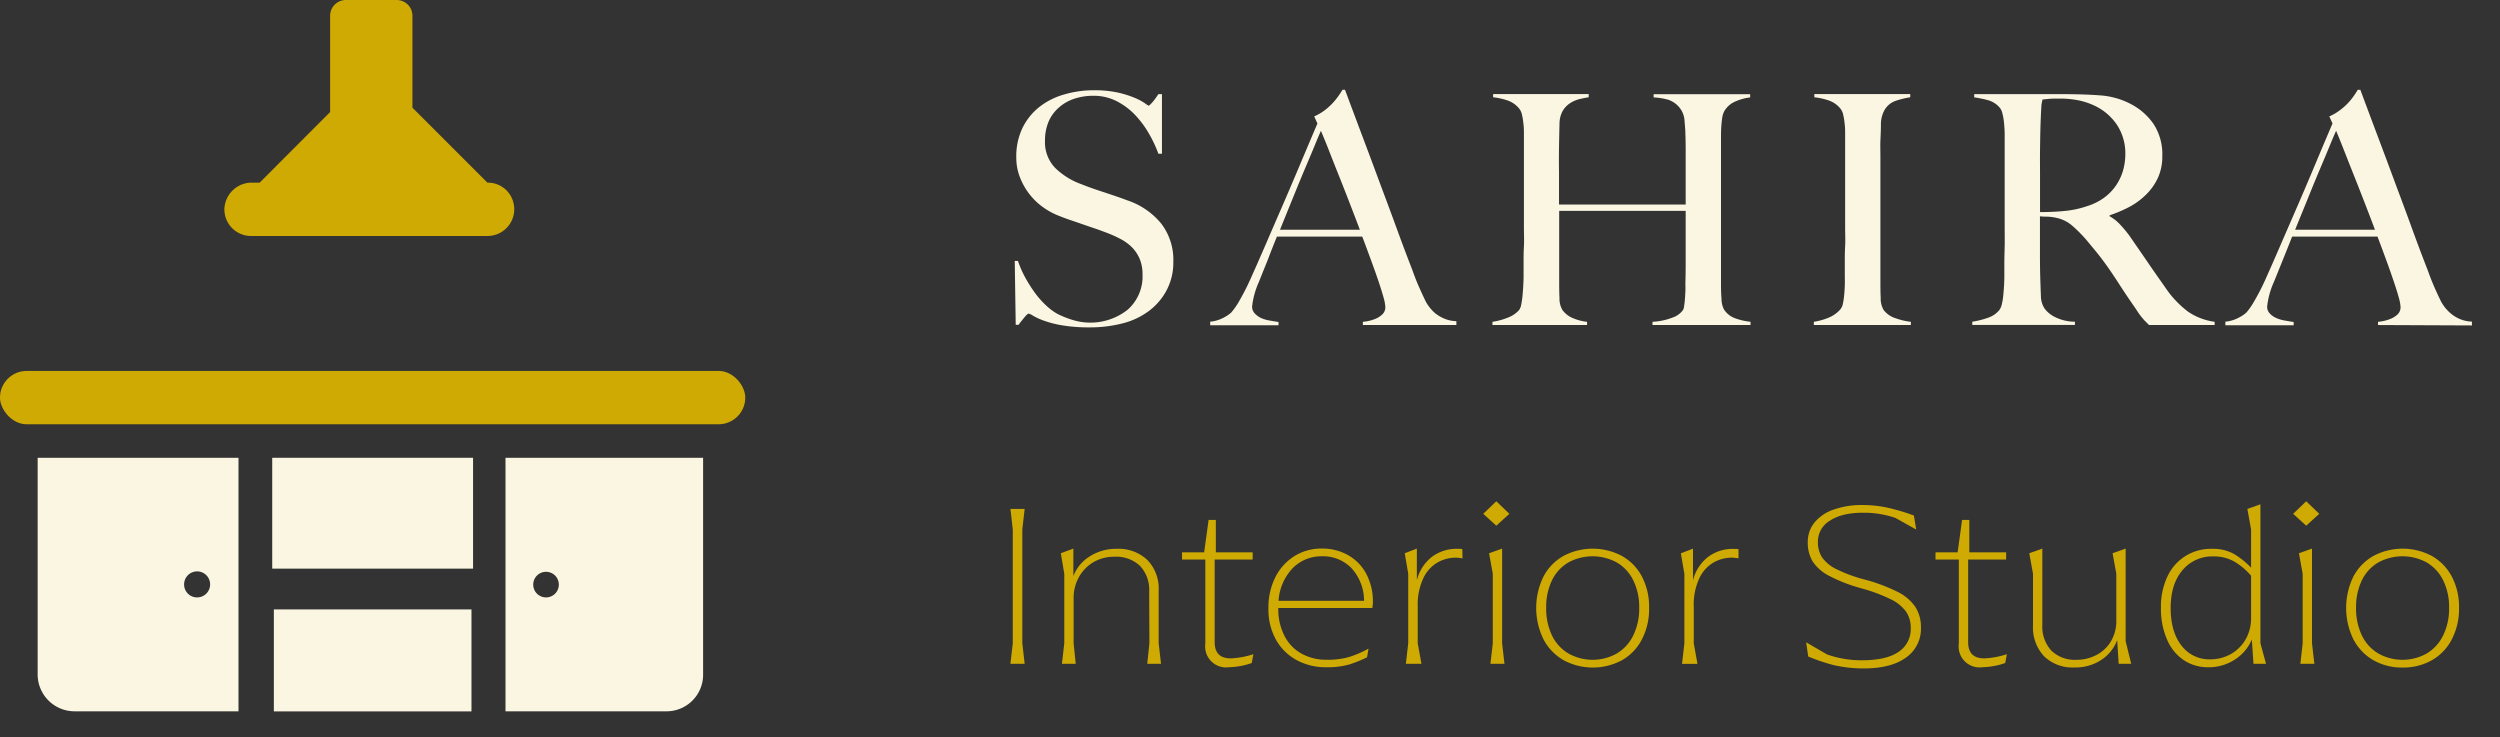 <svg id="Layer_1" data-name="Layer 1" xmlns="http://www.w3.org/2000/svg" viewBox="0 0 597.49 176.23"><rect x="0" y="0" width="597.49" height="176.23" fill="#333333" stroke="none"/><defs><style>.cls-1{fill:#ceaa03;}.cls-2{fill:#faf6e2;}.cls-3{fill:none;}</style></defs><title>logo_1</title><path class="cls-1" d="M242.05,126.54l-.56-4.9h3.4l-.56,4.9v27.19l.56,4.91h-3.4l.56-4.91Z"/><path class="cls-1" d="M274.65,141.42a8.39,8.39,0,0,0-2.18-6.16,8.29,8.29,0,0,0-6.18-2.2,9.74,9.74,0,0,0-4.88,1.25,9.47,9.47,0,0,0-3.51,3.54,10.17,10.17,0,0,0-1.31,5.13v10.75l.5,4.91H253.8l.56-4.91v-16.6l-.83-4.91,3-1.11v6.57a9.59,9.59,0,0,1,3.87-4.68,11.58,11.58,0,0,1,6.44-1.83,10,10,0,0,1,7.38,2.67,9.81,9.81,0,0,1,2.7,7.3v12.59l.56,4.91h-3.29l.51-4.91Z"/><path class="cls-1" d="M288.07,153.73v-20H282.5V132h5.29l1.06-7.74h1.73V132h8.8v1.73H290.3v19.72q0,3.9,3.85,3.9a20,20,0,0,0,5.4-1l-.39,2.11a17.58,17.58,0,0,1-5.4,1,5,5,0,0,1-5.69-5.63Z"/><path class="cls-1" d="M305.51,145.37A13.92,13.92,0,0,0,307,152a10.06,10.06,0,0,0,4.09,4.23,12.22,12.22,0,0,0,6,1.45,18.57,18.57,0,0,0,5.38-.67,24.79,24.79,0,0,0,4.6-2l-.34,2.07a28,28,0,0,1-4.34,1.75,19.48,19.48,0,0,1-5.52.64,14.53,14.53,0,0,1-6.85-1.64,12.43,12.43,0,0,1-5-4.82,14.86,14.86,0,0,1-1.87-7.64,16,16,0,0,1,1.7-7.52,12.63,12.63,0,0,1,4.6-5,12.23,12.23,0,0,1,6.46-1.75,12.5,12.5,0,0,1,6.3,1.59,11.06,11.06,0,0,1,4.35,4.51,14,14,0,0,1,1.56,6.66,5.34,5.34,0,0,1-.06.86,3.89,3.89,0,0,0-.06.59H305.51Zm.06-1.78H326a11.51,11.51,0,0,0-3-7.8,9.42,9.42,0,0,0-7.05-2.84,9.57,9.57,0,0,0-7,2.84A12.4,12.4,0,0,0,305.57,143.59Z"/><path class="cls-1" d="M349.53,133.45a9.7,9.7,0,0,0-1.62-.17,8.73,8.73,0,0,0-4.34,1.15,8.5,8.5,0,0,0-3.4,3.76,14.94,14.94,0,0,0-1.34,6.79v8.75l.89,4.91H336l.56-4.91v-16.6l-.83-4.91,2.89-1.11v7.58a10.26,10.26,0,0,1,3.49-5.52,9.77,9.77,0,0,1,6.27-2,8.08,8.08,0,0,1,1.11.05Z"/><path class="cls-1" d="M357.61,119.8l3.12,3-3.12,2.84-3.12-2.84Zm-.84,17.33-.89-4.91,3.12-1.11v22.62l.56,4.91h-3.35l.56-4.91Z"/><path class="cls-1" d="M368.89,152.79a17,17,0,0,1,0-15,12.11,12.11,0,0,1,4.79-4.93,14.89,14.89,0,0,1,13.93,0,12.07,12.07,0,0,1,4.8,4.93,15.54,15.54,0,0,1,1.72,7.49,15.79,15.79,0,0,1-1.72,7.53,12.06,12.06,0,0,1-4.8,5,14.76,14.76,0,0,1-13.87,0A12.29,12.29,0,0,1,368.89,152.79Zm21.45-.92a14.47,14.47,0,0,0,1.42-6.61,14.27,14.27,0,0,0-1.42-6.57,10,10,0,0,0-3.93-4.26,12.09,12.09,0,0,0-11.59,0,10,10,0,0,0-3.9,4.26,14.66,14.66,0,0,0-1.39,6.57,14.87,14.87,0,0,0,1.39,6.61,10.09,10.09,0,0,0,3.93,4.31,11.82,11.82,0,0,0,11.56,0A10.22,10.22,0,0,0,390.34,151.87Z"/><path class="cls-1" d="M415.5,133.45a9.7,9.7,0,0,0-1.62-.17,8.73,8.73,0,0,0-4.34,1.15,8.5,8.5,0,0,0-3.4,3.76A14.94,14.94,0,0,0,404.8,145v8.75l.89,4.91H402l.56-4.91v-16.6l-.84-4.91,2.9-1.11v7.58a10.2,10.2,0,0,1,3.49-5.52,9.76,9.76,0,0,1,6.26-2,8.16,8.16,0,0,1,1.12.05Z"/><path class="cls-1" d="M432.16,156.91l-.5-3.4,5,2.9a24.49,24.49,0,0,0,8.41,1.39q5.75,0,8.67-2a6.51,6.51,0,0,0,2.92-5.66,6.92,6.92,0,0,0-1.14-4,9.9,9.9,0,0,0-3.7-2.95,39.73,39.73,0,0,0-7-2.59,38.44,38.44,0,0,1-7.58-2.93,10.51,10.51,0,0,1-4-3.45,8.75,8.75,0,0,1-1.19-4.66,7.33,7.33,0,0,1,1.56-4.62,10,10,0,0,1,4.54-3.12,20,20,0,0,1,7-1.12,28.31,28.31,0,0,1,5.77.59,48.25,48.25,0,0,1,6.49,1.92l.56,3.35-5-2.79a23.27,23.27,0,0,0-7.74-1.23q-5,0-7.89,1.9a5.81,5.81,0,0,0-2.87,5.07,6.66,6.66,0,0,0,1,3.7,9.07,9.07,0,0,0,3.43,2.82,35.41,35.41,0,0,0,6.83,2.5,41.26,41.26,0,0,1,7.8,2.93,11,11,0,0,1,4.23,3.59,9,9,0,0,1,1.34,5,8.37,8.37,0,0,1-3.62,7.14q-3.63,2.61-10.31,2.56a31.23,31.23,0,0,1-7-.81A46.34,46.34,0,0,1,432.16,156.91Z"/><path class="cls-1" d="M468.15,153.73v-20h-5.57V132h5.29l1.06-7.74h1.73V132h8.8v1.73h-9.08v19.72q0,3.9,3.84,3.9a19.94,19.94,0,0,0,5.41-1l-.39,2.11a17.59,17.59,0,0,1-5.41,1,5,5,0,0,1-5.68-5.63Z"/><path class="cls-1" d="M506,153a9.89,9.89,0,0,1-3.79,4.71,11.23,11.23,0,0,1-6.46,1.81,9.71,9.71,0,0,1-7.22-2.67,10,10,0,0,1-2.65-7.3V137.13l-.89-4.91,3.12-1.11v18.22a8.46,8.46,0,0,0,2.15,6.16,8,8,0,0,0,6,2.2,10.16,10.16,0,0,0,4.76-1.14,8.63,8.63,0,0,0,3.49-3.29,9.46,9.46,0,0,0,1.28-4.93v-11.2l-.89-4.91,3.12-1.11v22.12l1.33,5.41h-3Z"/><path class="cls-1" d="M517.91,152.84a18.31,18.31,0,0,1-1.45-7.58A16.7,16.7,0,0,1,518,137.8a11.38,11.38,0,0,1,10.64-6.63,10.28,10.28,0,0,1,5.27,1.22,19.69,19.69,0,0,1,4.09,3.29v-9.14l-.89-4.9,3.12-1.12v33.21l1.34,4.91h-3l-.39-5.8a10.55,10.55,0,0,1-4.1,4.82,11.39,11.39,0,0,1-6.32,1.81,10.3,10.3,0,0,1-5.85-1.7A11.14,11.14,0,0,1,517.91,152.84Zm18.83-.11A10.23,10.23,0,0,0,538,147.6v-10a15.78,15.78,0,0,0-4.12-3.45,9.86,9.86,0,0,0-4.85-1.17,9.28,9.28,0,0,0-7.44,3.31q-2.8,3.31-2.81,9t2.59,9a8.27,8.27,0,0,0,6.82,3.29,9.94,9.94,0,0,0,5-1.28A9.4,9.4,0,0,0,536.74,152.73Z"/><path class="cls-1" d="M551.17,119.8l3.12,3-3.12,2.84-3.12-2.84Zm-.84,17.33-.89-4.91,3.12-1.11v22.62l.56,4.91h-3.34l.55-4.91Z"/><path class="cls-1" d="M562.45,152.79a17.12,17.12,0,0,1,0-15,12.13,12.13,0,0,1,4.8-4.93,14.89,14.89,0,0,1,13.93,0,12.11,12.11,0,0,1,4.79,4.93,15.54,15.54,0,0,1,1.73,7.49,15.79,15.79,0,0,1-1.73,7.53,12.1,12.1,0,0,1-4.79,5,13.89,13.89,0,0,1-7,1.73,13.74,13.74,0,0,1-6.91-1.73A12.29,12.29,0,0,1,562.45,152.79Zm21.45-.92a14.47,14.47,0,0,0,1.42-6.61,14.27,14.27,0,0,0-1.42-6.57,10.07,10.07,0,0,0-3.92-4.26,12.09,12.09,0,0,0-11.59,0,9.92,9.92,0,0,0-3.91,4.26,14.66,14.66,0,0,0-1.39,6.57,14.87,14.87,0,0,0,1.39,6.61,10.09,10.09,0,0,0,3.93,4.31,11.84,11.84,0,0,0,11.57,0A10.26,10.26,0,0,0,583.9,151.87Z"/><path class="cls-2" d="M9,109.41v51.88A8.82,8.82,0,0,0,17.88,170H57V109.41Zm35,30.31a3.11,3.11,0,1,1,3.11,3.06A3.09,3.09,0,0,1,44,139.72Z"/><rect class="cls-1" y="88.65" width="178.12" height="12.75" rx="6.37"/><rect class="cls-2" x="65.06" y="109.41" width="48" height="26.49"/><rect class="cls-2" x="65.45" y="145.65" width="47.23" height="24.37"/><path class="cls-1" d="M116.55,43.65h-.06L98.57,25.74v-22A3.77,3.77,0,0,0,94.8,0H82.67A3.77,3.77,0,0,0,78.9,3.77v23L62.06,43.65H60.27a6.55,6.55,0,0,0-6.64,6.18A6.37,6.37,0,0,0,60,56.4h56.55a6.4,6.4,0,0,0,6-8.5A6.29,6.29,0,0,0,116.55,43.65Z"/><path class="cls-2" d="M120.81,109.41V170H159.3a8.74,8.74,0,0,0,8.74-8.74V109.41Zm9.69,33.37a3.06,3.06,0,1,1,3.06-3.06A3.06,3.06,0,0,1,130.5,142.78Z"/><path class="cls-2" d="M278.92,69.17a14.77,14.77,0,0,1-4.14,5,17.66,17.66,0,0,1-6.32,3.07,30.93,30.93,0,0,1-8,1,38.44,38.44,0,0,1-6.44-.46,24.24,24.24,0,0,1-4.44-1.11,15.51,15.51,0,0,1-2.65-1.19,3.58,3.58,0,0,0-1.11-.53c-.15,0-.49.3-1,.92s-1,1.2-1.38,1.76h-.69l-.23-15.26h.77a24.73,24.73,0,0,0,1.76,4,34.91,34.91,0,0,0,2.34,3.68,21,21,0,0,0,2.68,3,13.34,13.34,0,0,0,2.72,2,21.92,21.92,0,0,0,3.45,1.38A14.37,14.37,0,0,0,269.53,74a10.61,10.61,0,0,0,3.53-8.39,9.52,9.52,0,0,0-.69-3.76,8.85,8.85,0,0,0-1.88-2.79,11.28,11.28,0,0,0-2.8-2,30.4,30.4,0,0,0-3.45-1.53c-1.22-.46-2.3-.84-3.22-1.15s-1.77-.6-2.57-.88-1.6-.56-2.45-.84-1.85-.65-3-1.11a17,17,0,0,1-3.83-2.11,15.51,15.51,0,0,1-3.22-3.15,16,16,0,0,1-2.22-4,12.82,12.82,0,0,1-.84-4.64,15.6,15.6,0,0,1,1.51-7.13,14.52,14.52,0,0,1,4.06-5,17.09,17.09,0,0,1,5.89-2.95,25.2,25.2,0,0,1,7-1,26.37,26.37,0,0,1,5.9.57,24.2,24.2,0,0,1,4,1.27,14,14,0,0,1,2.37,1.26,4.74,4.74,0,0,0,.89.58c.15,0,.47-.31,1-.92s.94-1.23,1.34-1.84h.85V36.74h-.85a30.41,30.41,0,0,0-2.37-5,23.14,23.14,0,0,0-3.37-4.45,16.5,16.5,0,0,0-4.37-3.18,12.12,12.12,0,0,0-5.45-1.22,14.29,14.29,0,0,0-4.48.69,10.4,10.4,0,0,0-3.68,2.07A9.32,9.32,0,0,0,250.64,29a11.48,11.48,0,0,0-.89,4.63,8.83,8.83,0,0,0,2.45,6.52,17.34,17.34,0,0,0,6.35,3.91c1,.41,2,.77,2.86,1.07s1.78.6,2.64.88l2.64.89c.89.3,1.82.64,2.79,1a17.78,17.78,0,0,1,8.07,5.56,14.25,14.25,0,0,1,2.87,9.08A14.2,14.2,0,0,1,278.92,69.17Z"/><path class="cls-2" d="M325.72,77.68v-.77a9.21,9.21,0,0,0,1.11-.15,9.45,9.45,0,0,0,1.84-.54,5.4,5.4,0,0,0,1.69-1.07,2.35,2.35,0,0,0,.73-1.77,10.1,10.1,0,0,0-.42-2.26c-.29-1.05-.68-2.32-1.19-3.83s-1.1-3.18-1.77-5-1.38-3.76-2.14-5.75H305.18Q304,59.43,303,62.08c-.71,1.76-1.43,3.54-2.14,5.32a19.53,19.53,0,0,0-1.61,5.83,2.32,2.32,0,0,0,.61,1.65A4.79,4.79,0,0,0,301.38,76a8.57,8.57,0,0,0,2.07.61l2.11.35v.77H289.23v-.85a8.45,8.45,0,0,0,3.41-1.07,7.5,7.5,0,0,0,1.65-1.15,16.61,16.61,0,0,0,1.77-2.53,56.76,56.76,0,0,0,3-5.9q1.62-3.6,3.61-8.21t4.1-9.46q2.1-4.87,4.18-9.81t3.91-9.24l-.77-1.69a12.6,12.6,0,0,0,2.49-1.45,15.24,15.24,0,0,0,3.37-3.53c.39-.56.68-1,.89-1.38h.61q2.37,6.36,4.52,12.07t4.1,11q2,5.3,3.8,10.24t3.68,9.77c.56,1.59,1.08,2.9,1.57,4s1,2.23,1.65,3.56a9,9,0,0,0,.69,1.08,9.82,9.82,0,0,0,1.41,1.57A9,9,0,0,0,345,76.07a7.93,7.93,0,0,0,3.07.69v.92Zm-10-46.46c-.31.67-.76,1.71-1.34,3.14s-1.32,3.17-2.19,5.22-1.82,4.35-2.87,6.93-2.19,5.38-3.41,8.4H325c-.86-2.3-1.75-4.6-2.64-6.9s-1.76-4.51-2.61-6.63-1.61-4.06-2.3-5.83S316.14,32.35,315.68,31.22Z"/><path class="cls-2" d="M394.94,77.68v-.77a15.48,15.48,0,0,0,4.76-1,5.16,5.16,0,0,0,2.52-1.8,2.34,2.34,0,0,0,.27-.92c.08-.46.14-1,.19-1.61s.09-1.25.12-1.91,0-1.31,0-1.92c.05-1.69.07-3.42.07-5.21V50.39H372.64V66.87c0,1.48,0,2.91.07,4.29a5.46,5.46,0,0,0,.69,2.91,5.78,5.78,0,0,0,2.61,2,11.48,11.48,0,0,0,3.29.84v.77H356.69v-.77a16,16,0,0,0,3.68-1,6.85,6.85,0,0,0,2.68-1.8,3,3,0,0,0,.5-1.26,18.67,18.67,0,0,0,.31-2c.07-.77.14-1.6.19-2.49s.08-1.75.08-2.57,0-1.69,0-2.92,0-2.56.08-4,0-3,0-4.48V32.14c0-.92,0-1.77-.12-2.57a15.25,15.25,0,0,0-.34-2.14,3.49,3.49,0,0,0-.69-1.5,6.18,6.18,0,0,0-2.64-1.88,15.64,15.64,0,0,0-3.57-.8v-.77h22.84v.77c-.71.1-1.48.26-2.3.46a7.12,7.12,0,0,0-2.22,1,5.54,5.54,0,0,0-1.69,1.8,6.24,6.24,0,0,0-.76,2.91q-.07,2.69-.12,5.79t0,5.94v7.74h30.27V36.51c0-1.33,0-2.84-.07-4.52,0-1-.12-2-.19-3a5.69,5.69,0,0,0-.73-2.57,5.84,5.84,0,0,0-3.14-2.57,15.56,15.56,0,0,0-3.53-.57v-.77h23.07v.77a12.4,12.4,0,0,0-3.6,1,5.5,5.5,0,0,0-2.61,2.34,4.85,4.85,0,0,0-.46,1.5c-.1.64-.18,1.35-.23,2.14s-.07,1.6-.07,2.42V57.74c0,1.44,0,2.92,0,4.45s0,3.22,0,5.06c0,1.48,0,2.85.12,4.1a5.81,5.81,0,0,0,.57,2.57,5.32,5.32,0,0,0,2.69,2.15,15.86,15.86,0,0,0,3.68.84v.77Z"/><path class="cls-2" d="M433.5,77.68v-.77a15.29,15.29,0,0,0,3.56-1,7.5,7.5,0,0,0,2.8-2,3.08,3.08,0,0,0,.58-1.3,17.16,17.16,0,0,0,.3-2c.08-.76.13-1.57.16-2.41s0-1.67,0-2.49,0-1.69,0-2.92,0-2.56.08-4,0-3,0-4.48V32.14c0-.92,0-1.77-.12-2.57a15.25,15.25,0,0,0-.34-2.14,3.49,3.49,0,0,0-.69-1.5,6.15,6.15,0,0,0-2.65-1.88,15.43,15.43,0,0,0-3.56-.8v-.77h22.92v.77a19.57,19.57,0,0,0-3.45.84,4.9,4.9,0,0,0-2.83,2.46,7.08,7.08,0,0,0-.73,3.29c0,1.33-.07,2.58-.12,3.76s0,2.54,0,3.79,0,2.52,0,3.8V66.87c0,1.48,0,2.91.07,4.29a5.46,5.46,0,0,0,.69,2.91,5.68,5.68,0,0,0,2.91,2,15.57,15.57,0,0,0,3.61.84v.77Z"/><path class="cls-2" d="M513.61,77.68c-.46-.46-.8-.81-1-1s-.44-.5-.69-.8a13.94,13.94,0,0,1-1-1.35q-.57-.87-1.8-2.64-1.46-2.14-2.57-3.87c-.74-1.15-1.49-2.29-2.26-3.41s-1.6-2.26-2.49-3.41-2-2.44-3.18-3.88A32.44,32.44,0,0,0,495.32,54a8.29,8.29,0,0,0-3.79-1.92,12,12,0,0,0-2.22-.3c-.46,0-1.05,0-1.77-.08v8.66q0,3.67.08,6.21c.05,1.64.1,3,.15,4.22a5.52,5.52,0,0,0,.85,2.91,6.74,6.74,0,0,0,2.37,2,10.78,10.78,0,0,0,4.91,1.19v.77H471.37v-.77a21.31,21.31,0,0,0,3.68-.92,6,6,0,0,0,2.76-1.84,3.56,3.56,0,0,0,.61-1.38,15.33,15.33,0,0,0,.35-2.07c.07-.77.14-1.58.19-2.45s.07-1.71.07-2.53,0-1.69,0-2.92.05-2.56.08-4,0-3,0-4.48V34.9c0-.92,0-1.85,0-2.8s-.08-1.84-.15-2.68a14.67,14.67,0,0,0-.39-2.3,3.18,3.18,0,0,0-.73-1.49A5.7,5.7,0,0,0,475.32,24a25.32,25.32,0,0,0-3.49-.73v-.77H475c1.74,0,3.71,0,5.9,0s4.4,0,6.6,0h5.36c3.42,0,6.47.1,9.12.3a18.44,18.44,0,0,1,7.29,2.07,14.92,14.92,0,0,1,5.44,4.79,13.22,13.22,0,0,1,2.07,7.63,12.14,12.14,0,0,1-1,5.1,13.52,13.52,0,0,1-2.76,4,17,17,0,0,1-4,3,32.51,32.51,0,0,1-4.83,2.07v.23a9.82,9.82,0,0,1,2.53,2A28.51,28.51,0,0,1,509,56.44c1.32,1.94,2.77,4,4.33,6.29s2.95,4.24,4.18,6A23.62,23.62,0,0,0,523,74.53a14.82,14.82,0,0,0,6.29,2.38v.77ZM506,29.92a13.25,13.25,0,0,0-5.6-4.75,16.63,16.63,0,0,0-3.87-1.23,22.51,22.51,0,0,0-4.26-.38c-1.07,0-1.94,0-2.6.07s-1.18.11-1.53.16c-.06.3-.11.57-.16.8a5.82,5.82,0,0,0-.11.88c0,.36-.05.86-.08,1.5s-.06,1.54-.11,2.72c-.06,1.79-.09,3.81-.12,6.05s0,4.43,0,6.52v8.43c2.1,0,4-.09,5.87-.27a23.14,23.14,0,0,0,5.25-1.11,14,14,0,0,0,4.21-2.07,12,12,0,0,0,2.88-3,12.41,12.41,0,0,0,1.65-3.56,15.06,15.06,0,0,0,.53-4A12.42,12.42,0,0,0,506,29.92Z"/><path class="cls-2" d="M568.34,77.68v-.77a10.06,10.06,0,0,0,2.95-.69A5.4,5.4,0,0,0,573,75.15a2.34,2.34,0,0,0,.72-1.77,10.1,10.1,0,0,0-.42-2.26c-.28-1.05-.68-2.32-1.19-3.83s-1.09-3.18-1.76-5-1.38-3.76-2.14-5.75h-20.4q-1.14,2.91-2.22,5.56l-2.15,5.32a19.41,19.41,0,0,0-1.6,5.83,2.32,2.32,0,0,0,.61,1.65A4.79,4.79,0,0,0,544,76a8.57,8.57,0,0,0,2.07.61c.74.13,1.44.25,2.11.35v.77H531.85v-.85a8.51,8.51,0,0,0,3.41-1.07,7.5,7.5,0,0,0,1.65-1.15,16.8,16.8,0,0,0,1.76-2.53,54.54,54.54,0,0,0,3-5.9q1.62-3.6,3.6-8.21l4.11-9.46q2.1-4.87,4.17-9.81t3.91-9.24l-.76-1.69a12.6,12.6,0,0,0,2.49-1.45,14.65,14.65,0,0,0,2-1.77,15.66,15.66,0,0,0,1.42-1.76c.38-.56.68-1,.88-1.38h.62q2.37,6.36,4.52,12.07t4.1,11q2,5.3,3.79,10.24t3.68,9.77c.56,1.59,1.09,2.9,1.57,4s1,2.23,1.65,3.56a10.58,10.58,0,0,0,.69,1.08,9.92,9.92,0,0,0,1.42,1.57,9,9,0,0,0,2.19,1.42,7.88,7.88,0,0,0,3.06.69v.92Zm-10-46.46c-.31.67-.76,1.71-1.35,3.14s-1.31,3.17-2.18,5.22-1.83,4.35-2.87,6.93-2.19,5.38-3.42,8.4h19.09q-1.3-3.45-2.64-6.9t-2.61-6.63q-1.26-3.18-2.3-5.83T558.3,31.22Z"/><line class="cls-3" x1="301.61" y1="28.2" x2="301.05" y2="38.28"/></svg>